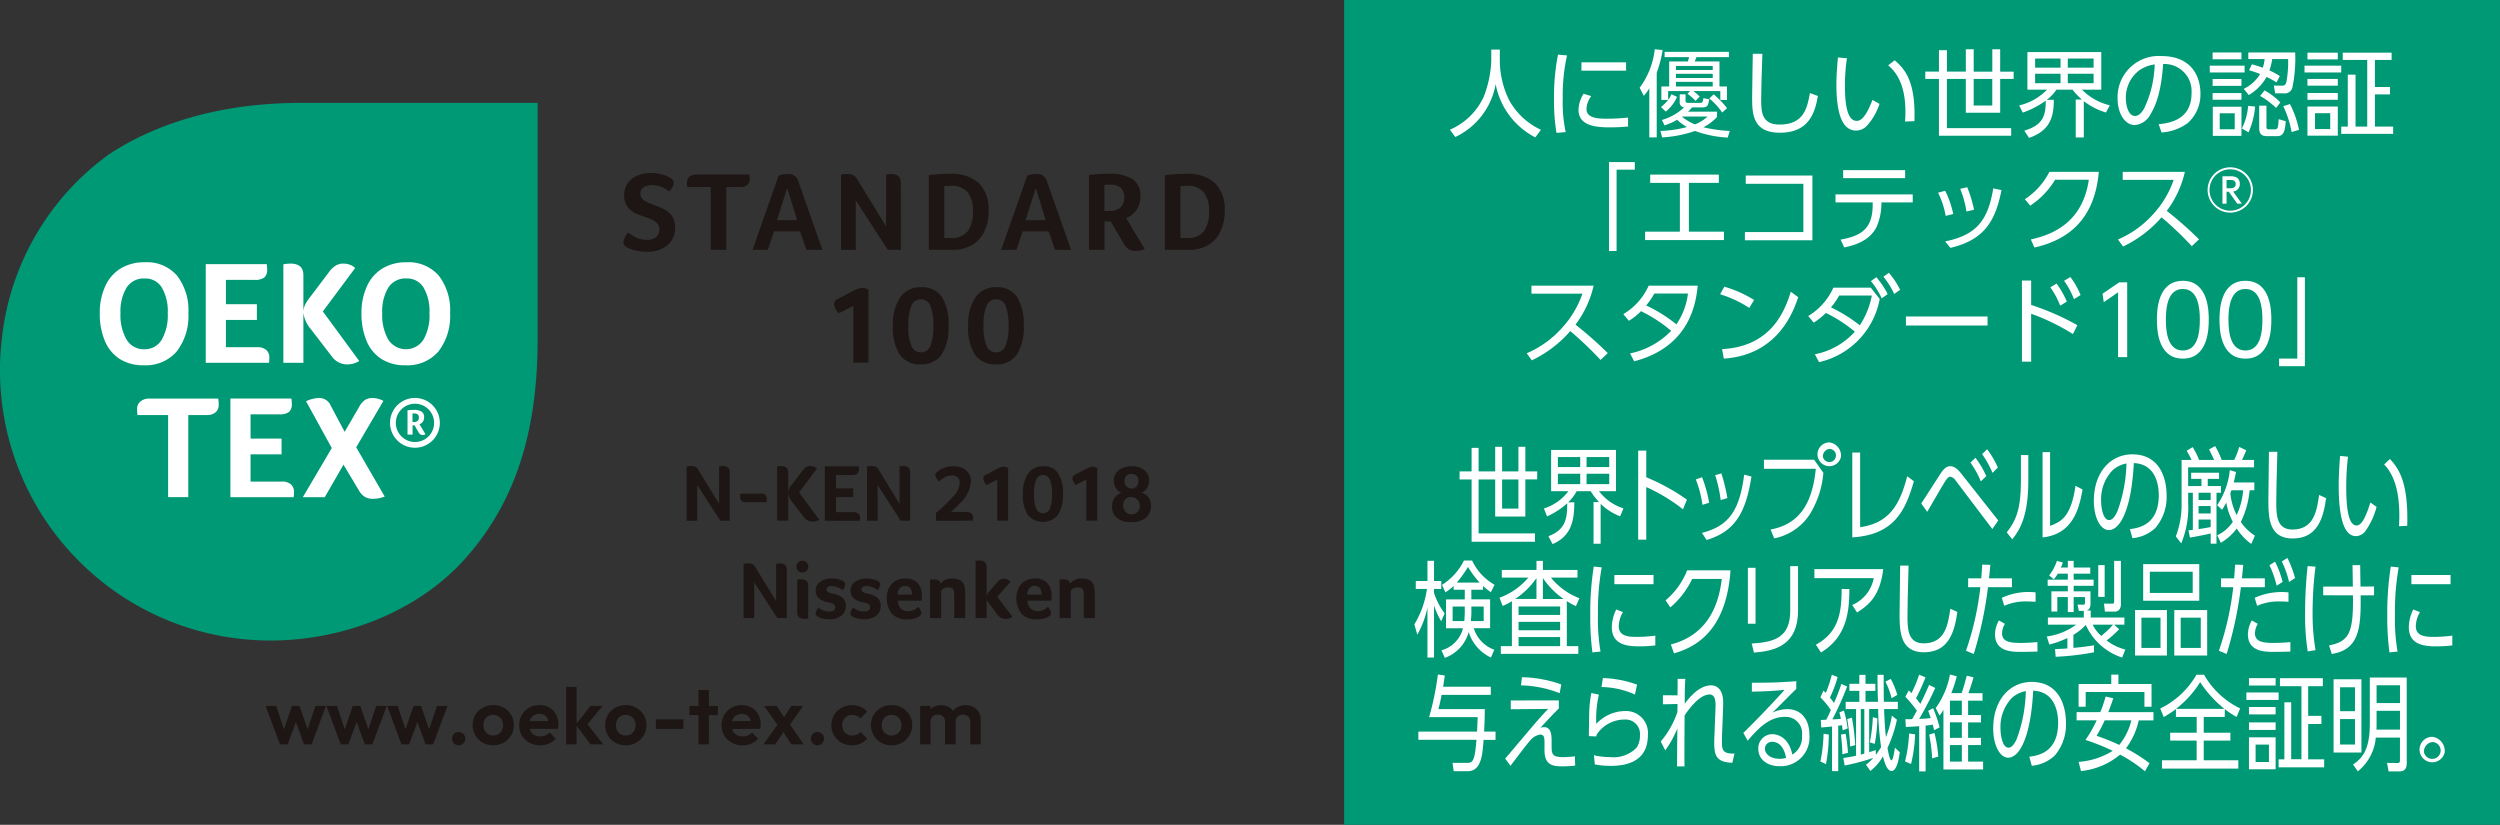 <svg xmlns="http://www.w3.org/2000/svg" width="329.294" height="108.641" viewBox="0 0 329.294 108.641">
  <rect x="0" y="0" width="329.294" height="108.641" fill="#333333" stroke="none"/>
  <g id="ico_oekotex" transform="translate(-37.706 -425.867)">
    <path id="path_18266" data-name="path 18266" d="M14.724,108.92a35.578,35.578,0,0,0,25.161,10.425c9.84,0,19.755-3.982,25.911-11.054S75.1,92.3,75.1,79.672V48.528H43.965c-12.848,0-21.049,3.925-25.408,6.84A34.467,34.467,0,0,0,4.517,79.7,35.53,35.53,0,0,0,14.724,108.92" transform="translate(33.42 390.891)" fill="#009976"/>
    <path id="path_18267" data-name="path 18267" d="M19.684,68.677a7.593,7.593,0,0,0,1.531-5.039,7.438,7.438,0,0,0-1.491-4.944,5.252,5.252,0,0,0-4.247-1.764,5.988,5.988,0,0,0-3.138.794,5.252,5.252,0,0,0-2.061,2.338,8.3,8.3,0,0,0-.732,3.595,9.123,9.123,0,0,0,.665,3.625,5.19,5.19,0,0,0,1.954,2.383,5.7,5.7,0,0,0,3.16.832,5.375,5.375,0,0,0,4.359-1.821m-6.6-1.541a6.372,6.372,0,0,1-.809-3.477,6.029,6.029,0,0,1,.809-3.4,2.683,2.683,0,0,1,2.371-1.192,2.534,2.534,0,0,1,2.261,1.192,6.211,6.211,0,0,1,.782,3.4,6.428,6.428,0,0,1-.8,3.487,2.581,2.581,0,0,1-2.3,1.242,2.6,2.6,0,0,1-2.311-1.252" transform="translate(41.303 403.48)" fill="#fff"/>
    <path id="path_18268" data-name="path 18268" d="M23.5,69.7c.007-.1.007-.217.007-.357a1.267,1.267,0,0,0-.415-1.019,1.762,1.762,0,0,0-1.182-.36H17.79V64.377h4.079V62.3H17.79v-3.2h3.792a2.013,2.013,0,0,0,1.264-.31,1.3,1.3,0,0,0,.375-1.047,3.845,3.845,0,0,0-.06-.717H15.134V70.018H23.47c.012-.117.02-.222.03-.32" transform="translate(49.673 403.632)" fill="#fff"/>
    <path id="path_18269" data-name="path 18269" d="M21.864,63.473a4.065,4.065,0,0,0,.944,2.113l2.83,3.682A2.461,2.461,0,0,0,27.7,70.276a2.95,2.95,0,0,0,1.521-.445L24.427,63.3l4.254-5.716A1.936,1.936,0,0,0,28,57.155,2.524,2.524,0,0,0,27.12,57a1.893,1.893,0,0,0-.969.25,3.089,3.089,0,0,0-.859.794l-2.638,3.49a5.046,5.046,0,0,0-.57.9,2.5,2.5,0,0,0-.22.8V58.512C21.864,57.5,21.292,57,20.15,57a6.406,6.406,0,0,0-.924.095V70.063h2.638Z" transform="translate(55.803 403.587)" fill="#fff"/>
    <path id="path_18270" data-name="path 18270" d="M33.523,58.693a5.255,5.255,0,0,0-4.247-1.761,6.007,6.007,0,0,0-3.138.794,5.3,5.3,0,0,0-2.061,2.333,8.321,8.321,0,0,0-.732,3.595,9.162,9.162,0,0,0,.664,3.627,5.18,5.18,0,0,0,1.954,2.383,5.717,5.717,0,0,0,3.16.834,5.379,5.379,0,0,0,4.362-1.824,7.607,7.607,0,0,0,1.531-5.039,7.429,7.429,0,0,0-1.494-4.944M31.5,67.144a2.758,2.758,0,0,1-4.614-.01,6.409,6.409,0,0,1-.807-3.48,6.068,6.068,0,0,1,.807-3.4,2.686,2.686,0,0,1,2.371-1.192,2.534,2.534,0,0,1,2.261,1.192,6.185,6.185,0,0,1,.782,3.4,6.438,6.438,0,0,1-.8,3.49" transform="translate(61.975 403.481)" fill="#fff"/>
    <path id="path_18271" data-name="path 18271" d="M28.125,64.086a3.279,3.279,0,1,0,3.26,3.278,3.272,3.272,0,0,0-3.26-3.278m0,5.8a2.521,2.521,0,1,1,2.506-2.521,2.514,2.514,0,0,1-2.506,2.521" transform="translate(64.254 414.199)" fill="#fff"/>
    <path id="path_18272" data-name="path 18272" d="M27.58,66.487a.881.881,0,0,0,.335-.465,1.256,1.256,0,0,0,.045-.357.821.821,0,0,0-.322-.714,1.724,1.724,0,0,0-1.017-.235c-.122,0-.255,0-.4.01s-.295.02-.445.037v3.205h.665V66.752H26.7l.545.939a.722.722,0,0,0,.22.247.518.518,0,0,0,.295.077,1.1,1.1,0,0,0,.195-.02,1.236,1.236,0,0,0,.192-.062L27.352,66.6a.759.759,0,0,0,.227-.117m-.47-.32a.7.7,0,0,1-.452.142h-.225V65.193c.027,0,.062,0,.1-.007s.087,0,.15,0a.7.7,0,0,1,.43.12.519.519,0,0,1,.157.425.551.551,0,0,1-.165.44" transform="translate(65.608 415.143)" fill="#fff"/>
    <path id="path_18273" data-name="path 18273" d="M13.15,64.119a1.766,1.766,0,0,0-1.194.38,1.264,1.264,0,0,0-.442,1.017,4.634,4.634,0,0,0,.057.774H15.6V77.1h2.658V66.29h2.428a1.715,1.715,0,0,0,1.162-.36,1.219,1.219,0,0,0,.415-.977,6.1,6.1,0,0,0-.057-.834Z" transform="translate(44.25 414.248)" fill="#fff"/>
    <path id="path_18274" data-name="path 18274" d="M23.211,75.051H19.09V71.463h4.082V69.393H19.09v-3.2h3.795a2.016,2.016,0,0,0,1.262-.31,1.292,1.292,0,0,0,.375-1.047,3.859,3.859,0,0,0-.057-.719H16.434V77.107H24.77c.015-.12.022-.222.03-.32s.01-.217.01-.36a1.273,1.273,0,0,0-.415-1.017,1.739,1.739,0,0,0-1.184-.36" transform="translate(51.62 414.248)" fill="#fff"/>
    <path id="path_18275" data-name="path 18275" d="M30.864,64.475a3.014,3.014,0,0,0-1.4-.387,1.866,1.866,0,0,0-1.014.252,2.617,2.617,0,0,0-.777.912L25.76,68.545l-1.866-3.507a1.612,1.612,0,0,0-1.544-.949,4.252,4.252,0,0,0-1.674.427l3.387,6.163-3.81,6.473h2.888l2.466-4.284,1.981,3.315a2.563,2.563,0,0,0,.819.922,2.137,2.137,0,0,0,1.109.262,4.459,4.459,0,0,0,1.521-.295l-3.757-6.49Z" transform="translate(57.343 414.202)" fill="#fff"/>
    <path id="path_18276" data-name="path 18276" d="M112.485,86.9V83.7a2.025,2.025,0,0,0-.265-1.059,1.792,1.792,0,0,0-.722-.677,2.275,2.275,0,0,0-2.043.01,2.021,2.021,0,0,0-.749.687,2.1,2.1,0,0,0-.322,1.059l.789.2a.955.955,0,0,1,.13-.515.865.865,0,0,1,.345-.32,1.074,1.074,0,0,1,.5-.112.973.973,0,0,1,.672.25.879.879,0,0,1,.272.684V86.9Zm-3.313,0V83.637a1.955,1.955,0,0,0-.252-1.012,1.765,1.765,0,0,0-.682-.66,1.952,1.952,0,0,0-.954-.237,2.084,2.084,0,0,0-1,.237,1.782,1.782,0,0,0-.7.665,1.939,1.939,0,0,0-.255,1.017l.532.275a.977.977,0,0,1,.13-.515.888.888,0,0,1,.347-.32,1.044,1.044,0,0,1,.487-.112.987.987,0,0,1,.684.25.877.877,0,0,1,.27.684V86.9Zm-3.305-5.066H104.5V86.9h1.371Zm-5.811,3.715a1.265,1.265,0,0,1-.455-.485,1.6,1.6,0,0,1,0-1.4,1.194,1.194,0,0,1,.455-.477,1.3,1.3,0,0,1,.672-.172,1.25,1.25,0,0,1,1.137.65,1.374,1.374,0,0,1,.172.7,1.463,1.463,0,0,1-.16.7,1.266,1.266,0,0,1-.462.485,1.332,1.332,0,0,1-.687.175,1.278,1.278,0,0,1-.672-.175m2.066,1.114a2.566,2.566,0,0,0,.974-.959,2.6,2.6,0,0,0,.357-1.351,2.523,2.523,0,0,0-.362-1.341,2.618,2.618,0,0,0-.974-.944,2.763,2.763,0,0,0-1.389-.347,2.732,2.732,0,0,0-1.381.352,2.63,2.63,0,0,0-.967.942,2.529,2.529,0,0,0-.36,1.339,2.616,2.616,0,0,0,1.326,2.311,2.732,2.732,0,0,0,1.381.352,2.766,2.766,0,0,0,1.394-.352m-5.468.127a2.505,2.505,0,0,0,.874-.645l-.882-.892a1.4,1.4,0,0,1-.482.35,1.483,1.483,0,0,1-.62.12,1.305,1.305,0,0,1-.674-.175,1.279,1.279,0,0,1-.467-.485,1.556,1.556,0,0,1,0-1.4,1.209,1.209,0,0,1,.467-.477,1.329,1.329,0,0,1,.674-.172,1.575,1.575,0,0,1,.615.115,1.166,1.166,0,0,1,.467.347l.9-.9a2.5,2.5,0,0,0-.882-.635,2.954,2.954,0,0,0-2.5.132,2.57,2.57,0,0,0-.974.947,2.629,2.629,0,0,0-.357,1.359,2.593,2.593,0,0,0,1.332,2.291,2.9,2.9,0,0,0,2.5.127M91.6,86.757a.863.863,0,0,0,.245-.625.878.878,0,0,0-1.489-.622.859.859,0,0,0-.242.622.882.882,0,0,0,.242.625.88.88,0,0,0,1.244,0m-2.523-4.924H87.531l-1.2,1.869.8.922ZM85.413,86.9l1.3-1.961L85.927,84l-2.066,2.9Zm3.755,0-2.076-3.02-.272-.19-1.227-1.856H83.956l1.981,2.81.272.212L87.554,86.9Zm-6.922-.1a2.491,2.491,0,0,0,.914-.662l-.819-.817a1.408,1.408,0,0,1-.545.4,1.912,1.912,0,0,1-.7.125,1.539,1.539,0,0,1-.754-.18,1.171,1.171,0,0,1-.5-.517,1.729,1.729,0,0,1-.175-.8,1.757,1.757,0,0,1,.162-.779,1.2,1.2,0,0,1,.467-.51,1.407,1.407,0,0,1,.712-.177,1.242,1.242,0,0,1,.652.157,1.041,1.041,0,0,1,.407.462,1.794,1.794,0,0,1,.16.754l.567-.43-3.63.01v1.029l4.267-.013a1.933,1.933,0,0,0,.055-.31q.007-.142.007-.277a2.7,2.7,0,0,0-.312-1.312,2.262,2.262,0,0,0-.882-.9,2.493,2.493,0,0,0-1.279-.327,2.689,2.689,0,0,0-1.364.347,2.559,2.559,0,0,0-.959.944,2.788,2.788,0,0,0,.005,2.713,2.573,2.573,0,0,0,.982.947,2.885,2.885,0,0,0,1.421.345,2.915,2.915,0,0,0,1.142-.22m-4.384-4.961H74.116V83.04h3.745Zm-1.187-2.106H75.3V86.9h1.371ZM73.319,83.6H69.692v1.259h3.627Zm-8.276,1.951a1.265,1.265,0,0,1-.455-.485,1.577,1.577,0,0,1,0-1.4,1.2,1.2,0,0,1,.455-.477,1.406,1.406,0,0,1,1.349,0,1.278,1.278,0,0,1,.46.477,1.375,1.375,0,0,1,.175.7,1.464,1.464,0,0,1-.162.7,1.266,1.266,0,0,1-.462.485,1.328,1.328,0,0,1-.689.175,1.281,1.281,0,0,1-.669-.175m2.066,1.114a2.59,2.59,0,0,0,.977-.959,2.619,2.619,0,0,0,.355-1.351,2.523,2.523,0,0,0-.362-1.341,2.6,2.6,0,0,0-.974-.944,2.759,2.759,0,0,0-1.391-.347,2.72,2.72,0,0,0-1.376.352,2.644,2.644,0,0,0-.972.942,2.572,2.572,0,0,0-.355,1.339,2.644,2.644,0,0,0,.355,1.359,2.594,2.594,0,0,0,.972.952,2.72,2.72,0,0,0,1.376.352,2.769,2.769,0,0,0,1.4-.352m-7.867-7.344H57.868V86.9h1.374ZM62.767,86.9l-2.328-2.968-.055.669,2.288-2.768H61.078l-1.941,2.456L61.088,86.9Zm-7.175-.1a2.443,2.443,0,0,0,.912-.662l-.819-.817a1.355,1.355,0,0,1-.545.4,1.908,1.908,0,0,1-.7.125,1.532,1.532,0,0,1-.754-.18,1.19,1.19,0,0,1-.5-.517,1.958,1.958,0,0,1-.01-1.584,1.2,1.2,0,0,1,.467-.51,1.4,1.4,0,0,1,.714-.177,1.245,1.245,0,0,1,.65.157,1.046,1.046,0,0,1,.41.462,1.835,1.835,0,0,1,.157.754l.565-.43-3.63.01v1.029l4.269-.013a1.674,1.674,0,0,0,.052-.31c.007-.095.012-.187.012-.277a2.675,2.675,0,0,0-.317-1.312,2.256,2.256,0,0,0-.879-.9,2.5,2.5,0,0,0-1.282-.327A2.693,2.693,0,0,0,53,82.066a2.541,2.541,0,0,0-.959.944,2.771,2.771,0,0,0,0,2.713,2.573,2.573,0,0,0,.982.947,2.885,2.885,0,0,0,1.421.345,2.915,2.915,0,0,0,1.142-.22m-8-1.247a1.284,1.284,0,0,1-.455-.485,1.6,1.6,0,0,1,0-1.4,1.212,1.212,0,0,1,.455-.477,1.306,1.306,0,0,1,.672-.172,1.293,1.293,0,0,1,.677.172,1.26,1.26,0,0,1,.46.477,1.375,1.375,0,0,1,.175.7,1.464,1.464,0,0,1-.162.7,1.266,1.266,0,0,1-.462.485,1.326,1.326,0,0,1-.687.175,1.284,1.284,0,0,1-.672-.175m2.068,1.114a2.608,2.608,0,0,0,1.329-2.311,2.524,2.524,0,0,0-.362-1.341,2.593,2.593,0,0,0-.972-.944,2.779,2.779,0,0,0-1.391-.347,2.723,2.723,0,0,0-1.379.352,2.656,2.656,0,0,0-.969.942,2.551,2.551,0,0,0-.357,1.339,2.6,2.6,0,0,0,1.327,2.311,2.723,2.723,0,0,0,1.379.352,2.782,2.782,0,0,0,1.4-.352m-5.326.095a.865.865,0,0,0,.247-.625.843.843,0,0,0-.247-.622.829.829,0,0,0-.612-.247.841.841,0,0,0-.63.247.859.859,0,0,0-.242.622.882.882,0,0,0,.242.625.821.821,0,0,0,.63.257.809.809,0,0,0,.612-.257m-7.147.142,1.289-3.492h-.387L39.355,86.9h1l1.889-5.066H40.856l-1.227,3.682.407.012-1.279-3.695h-.984L36.5,85.528l.41-.012-1.227-3.682H34.3L36.187,86.9Zm-8,0,1.292-3.492h-.387L31.353,86.9h.994l1.889-5.066H32.852l-1.229,3.682.41.012-1.277-3.695h-.989L28.5,85.528l.407-.012-1.224-3.682H26.3L28.183,86.9Zm-8,0,1.289-3.492H22.08L23.349,86.9h.994l1.889-5.066H24.848l-1.227,3.682.41.012L22.75,81.834h-.984L20.5,85.528l.407-.012-1.229-3.682H18.293L20.182,86.9Z" transform="translate(54.405 437.018)" fill="#1d1614"/>
    <path id="path_18277" data-name="path 18277" d="M37.793,60.061a5.035,5.035,0,0,0,1.244.742,3.335,3.335,0,0,0,1.2.222,1.932,1.932,0,0,0,1.209-.35,1.168,1.168,0,0,0,.45-.984,1.262,1.262,0,0,0-.28-.822,2.041,2.041,0,0,0-.7-.5A7.688,7.688,0,0,0,39.956,58c-.317-.1-.632-.215-.949-.347a3.811,3.811,0,0,1-.867-.512,2.286,2.286,0,0,1-.635-.8,2.7,2.7,0,0,1-.247-1.212,2.639,2.639,0,0,1,.46-1.556,2.917,2.917,0,0,1,1.267-1,4.506,4.506,0,0,1,1.8-.347,5.525,5.525,0,0,1,1.494.2,3.254,3.254,0,0,1,1.084.467.731.731,0,0,1,.412.664,1.1,1.1,0,0,1-.162.5,2.761,2.761,0,0,1-.43.585,3.907,3.907,0,0,0-1.052-.6,3.2,3.2,0,0,0-1.154-.23,2.034,2.034,0,0,0-1.154.287.941.941,0,0,0-.43.839,1.03,1.03,0,0,0,.137.532,1.43,1.43,0,0,0,.467.442,6.866,6.866,0,0,0,1.217.535c.315.12.635.247.962.387a3.675,3.675,0,0,1,.889.525,2.457,2.457,0,0,1,.652.8,2.583,2.583,0,0,1,.25,1.2,2.961,2.961,0,0,1-1,2.371,4.038,4.038,0,0,1-2.718.859,6.463,6.463,0,0,1-1.5-.165,4.278,4.278,0,0,1-1.187-.442.792.792,0,0,1-.415-.652,2.547,2.547,0,0,1,.637-1.274" transform="translate(82.665 396.432)" fill="#1d1614"/>
    <path id="path_18278" data-name="path 18278" d="M43.646,53.962h-3.1a3.584,3.584,0,0,1-.042-.592.968.968,0,0,1,.342-.779,1.366,1.366,0,0,1,.917-.287h6.96a4.115,4.115,0,0,1,.045.637.933.933,0,0,1-.317.747,1.324,1.324,0,0,1-.9.275H45.69v8.264H43.646Z" transform="translate(87.683 396.546)" fill="#1d1614"/>
    <path id="path_18279" data-name="path 18279" d="M51.062,62.263l-.847-2.428H46.793l-.814,2.428H43.965L47.4,52.487a3,3,0,0,1,1.187-.207,1.306,1.306,0,0,1,1.394.917l3.183,9.066Zm-2.533-8.131L47.18,58.35h2.651Z" transform="translate(92.865 396.512)" fill="#1d1614"/>
    <path id="path_18280" data-name="path 18280" d="M56.51,62.263H54.791l-4.219-6.518v6.518H48.631v-9.9a4.155,4.155,0,0,1,.9-.087,1.52,1.52,0,0,1,.7.14,1.376,1.376,0,0,1,.512.525l3.822,6.238v-6.83a4.633,4.633,0,0,1,.667-.072c.849,0,1.272.385,1.272,1.154Z" transform="translate(99.855 396.512)" fill="#1d1614"/>
    <path id="path_18281" data-name="path 18281" d="M61.135,57.154a6.125,6.125,0,0,1-.577,2.74,4.03,4.03,0,0,1-1.639,1.776,4.929,4.929,0,0,1-2.508.61H53.256V52.443a21.933,21.933,0,0,1,2.783-.175,5.313,5.313,0,0,1,3.815,1.227,4.85,4.85,0,0,1,1.282,3.66m-2.073.03a3.755,3.755,0,0,0-.712-2.511,2.692,2.692,0,0,0-2.161-.822c-.277,0-.575.015-.889.042v6.83h.814a2.762,2.762,0,0,0,2.236-.842,4.157,4.157,0,0,0,.712-2.7" transform="translate(106.784 396.494)" fill="#1d1614"/>
    <path id="path_18282" data-name="path 18282" d="M64.166,62.263l-.842-2.428H59.9l-.814,2.428H57.074l3.435-9.775A2.98,2.98,0,0,1,61.7,52.28a1.3,1.3,0,0,1,1.391.917l3.185,9.066Zm-2.531-8.131L60.289,58.35H62.94Z" transform="translate(112.504 396.512)" fill="#1d1614"/>
    <path id="path_18283" data-name="path 18283" d="M68.475,55.2a3.222,3.222,0,0,1-.495,1.806,2.736,2.736,0,0,1-1.389,1.082l2.448,4.089a2.962,2.962,0,0,1-1.189.25,1.673,1.673,0,0,1-.917-.235,2.234,2.234,0,0,1-.679-.772l-1.689-2.873h-.817V62.28H61.7V52.415a23,23,0,0,1,2.623-.147,5.463,5.463,0,0,1,3.133.719A2.524,2.524,0,0,1,68.475,55.2m-2.133.192a1.663,1.663,0,0,0-.445-1.274A1.971,1.971,0,0,0,64.52,53.7c-.18,0-.332.005-.46.015s-.237.02-.325.03v3.42h.694a2.01,2.01,0,0,0,1.414-.457,1.7,1.7,0,0,0,.5-1.319" transform="translate(119.442 396.494)" fill="#1d1614"/>
    <path id="path_18284" data-name="path 18284" d="M73.588,57.154a6.125,6.125,0,0,1-.577,2.74,4.044,4.044,0,0,1-1.639,1.776,4.929,4.929,0,0,1-2.508.61H65.706V52.443a22,22,0,0,1,2.785-.175,5.313,5.313,0,0,1,3.815,1.227,4.85,4.85,0,0,1,1.282,3.66m-2.073.03a3.756,3.756,0,0,0-.712-2.511,2.692,2.692,0,0,0-2.161-.822c-.277,0-.575.015-.889.042v6.83h.814a2.762,2.762,0,0,0,2.236-.842,4.157,4.157,0,0,0,.712-2.7" transform="translate(125.436 396.494)" fill="#1d1614"/>
    <path id="path_18285" data-name="path 18285" d="M50.807,68.133V60.654l-1.939.977a2.39,2.39,0,0,1-.61-1.214.752.752,0,0,1,.475-.667l2.1-1.1c.2-.1.387-.185.57-.26a1.543,1.543,0,0,1,.572-.11,1.5,1.5,0,0,1,.829.237v9.613Z" transform="translate(99.298 405.505)" fill="#1d1614"/>
    <path id="path_18286" data-name="path 18286" d="M58.684,63.343a6.452,6.452,0,0,1-.922,3.792,3.136,3.136,0,0,1-2.723,1.274,3.186,3.186,0,0,1-2.763-1.259,6.5,6.5,0,0,1-.909-3.807,6.339,6.339,0,0,1,.962-3.77,3.216,3.216,0,0,1,2.77-1.327,3.082,3.082,0,0,1,2.7,1.259,6.7,6.7,0,0,1,.889,3.837m-2,0a6.718,6.718,0,0,0-.392-2.651,1.3,1.3,0,0,0-1.239-.859,1.321,1.321,0,0,0-1.259.859,6.649,6.649,0,0,0-.4,2.651,6.563,6.563,0,0,0,.4,2.623,1.324,1.324,0,0,0,1.259.859,1.3,1.3,0,0,0,1.239-.847,6.6,6.6,0,0,0,.392-2.636" transform="translate(103.954 405.451)" fill="#1d1614"/>
    <path id="path_18287" data-name="path 18287" d="M62.649,63.343a6.453,6.453,0,0,1-.919,3.792,3.136,3.136,0,0,1-2.723,1.274,3.185,3.185,0,0,1-2.763-1.259,6.484,6.484,0,0,1-.909-3.807,6.34,6.34,0,0,1,.962-3.77,3.216,3.216,0,0,1,2.77-1.327,3.077,3.077,0,0,1,2.693,1.259,6.7,6.7,0,0,1,.889,3.837m-2,0a6.718,6.718,0,0,0-.392-2.651,1.3,1.3,0,0,0-1.237-.859,1.319,1.319,0,0,0-1.262.859,6.649,6.649,0,0,0-.4,2.651,6.563,6.563,0,0,0,.4,2.623,1.323,1.323,0,0,0,1.262.859,1.3,1.3,0,0,0,1.237-.847,6.6,6.6,0,0,0,.392-2.636" transform="translate(109.897 405.451)" fill="#1d1614"/>
    <path id="path_18288" data-name="path 18288" d="M46.17,74.877H44.931l-3.045-4.7v4.7h-1.4V67.74a2.785,2.785,0,0,1,.65-.065,1.12,1.12,0,0,1,.51.1.981.981,0,0,1,.37.38l2.755,4.5V67.73a3.341,3.341,0,0,1,.482-.055c.612,0,.917.28.917.834Z" transform="translate(87.655 419.576)" fill="#1d1614"/>
    <path id="path_18289" data-name="path 18289" d="M44.082,70.263q-.772,0-.772-.674a3.492,3.492,0,0,1,.032-.46h2.67a.967.967,0,0,1,.632.155.684.684,0,0,1,.172.52c0,.077,0,.155,0,.23s-.01.152-.017.23Z" transform="translate(91.884 421.754)" fill="#1d1614"/>
    <path id="path_18290" data-name="path 18290" d="M45.261,67.728a3.746,3.746,0,0,1,.515-.052q.948,0,.949.832v2.608a1.337,1.337,0,0,1,.125-.445,2.558,2.558,0,0,1,.315-.5l1.464-1.924a1.728,1.728,0,0,1,.475-.437,1.064,1.064,0,0,1,.54-.137,1.355,1.355,0,0,1,.485.085A1.043,1.043,0,0,1,50.51,68l-2.363,3.153,2.66,3.6a1.658,1.658,0,0,1-.844.245,1.364,1.364,0,0,1-1.142-.555L47.25,72.41a2.263,2.263,0,0,1-.525-1.167v3.632H45.261Z" transform="translate(94.807 419.577)" fill="#1d1614"/>
    <path id="path_18291" data-name="path 18291" d="M51.537,73.718a.979.979,0,0,1,.657.2.7.7,0,0,1,.227.56c0,.077,0,.145,0,.2s-.007.112-.015.177H47.775v-7.16h4.457a2.183,2.183,0,0,1,.032.395.7.7,0,0,1-.21.577,1.105,1.105,0,0,1-.7.17h-2.1V70.6h2.263v1.144H49.251v1.976Z" transform="translate(98.573 419.602)" fill="#1d1614"/>
    <path id="path_18292" data-name="path 18292" d="M55.682,74.877H54.443l-3.045-4.7v4.7H50V67.74a2.785,2.785,0,0,1,.65-.065,1.12,1.12,0,0,1,.51.1.981.981,0,0,1,.37.38l2.755,4.5V67.73a3.341,3.341,0,0,1,.482-.055c.612,0,.917.28.917.834Z" transform="translate(101.905 419.576)" fill="#1d1614"/>
    <path id="path_18293" data-name="path 18293" d="M53.694,74.858V73.831a13.7,13.7,0,0,0,1.089-.954c.415-.4.787-.779,1.122-1.149a2.883,2.883,0,0,0,.919-1.839.976.976,0,0,0-.267-.737,1.047,1.047,0,0,0-.759-.257,2.005,2.005,0,0,0-.849.192,3.373,3.373,0,0,0-.849.61,1.683,1.683,0,0,1-.5-.844.584.584,0,0,1,.255-.427,3.272,3.272,0,0,1,2.116-.737,2.493,2.493,0,0,1,1.711.54,1.95,1.95,0,0,1,.61,1.544,4.385,4.385,0,0,1-1.5,2.843c-.415.435-.787.8-1.122,1.089h2.038a.924.924,0,0,1,.655.21.721.721,0,0,1,.222.56c0,.077,0,.145,0,.2s-.007.117-.015.182Z" transform="translate(107.295 419.595)" fill="#1d1614"/>
    <path id="path_18294" data-name="path 18294" d="M57.968,74.819v-5.4l-1.4.7a1.723,1.723,0,0,1-.437-.877.543.543,0,0,1,.342-.48l1.519-.789a4.491,4.491,0,0,1,.41-.187,1.121,1.121,0,0,1,1.009.09v6.935Z" transform="translate(111.088 419.634)" fill="#1d1614"/>
    <path id="path_18295" data-name="path 18295" d="M63.5,71.365a4.685,4.685,0,0,1-.662,2.735,2.6,2.6,0,0,1-3.957.01,4.673,4.673,0,0,1-.66-2.745,4.584,4.584,0,0,1,.694-2.72,2.323,2.323,0,0,1,2-.957,2.221,2.221,0,0,1,1.944.909,4.822,4.822,0,0,1,.642,2.768m-1.441,0a4.888,4.888,0,0,0-.282-1.914.964.964,0,0,0-1.8,0,4.774,4.774,0,0,0-.29,1.914,4.707,4.707,0,0,0,.29,1.891.967.967,0,0,0,1.8.01,4.793,4.793,0,0,0,.282-1.9" transform="translate(114.216 419.595)" fill="#1d1614"/>
    <path id="path_18296" data-name="path 18296" d="M62.665,74.819v-5.4l-1.4.7a1.723,1.723,0,0,1-.437-.877.543.543,0,0,1,.342-.48l1.519-.789a4.489,4.489,0,0,1,.41-.187,1.121,1.121,0,0,1,1.009.09v6.935Z" transform="translate(118.125 419.634)" fill="#1d1614"/>
    <path id="path_18297" data-name="path 18297" d="M68.041,72.849a2.013,2.013,0,0,1-.672,1.626,2.857,2.857,0,0,1-1.891.565,2.932,2.932,0,0,1-1.909-.535,1.926,1.926,0,0,1-.647-1.581,1.837,1.837,0,0,1,.332-1.089,1.708,1.708,0,0,1,.9-.652,1.6,1.6,0,0,1-.732-.63,1.694,1.694,0,0,1-.275-.942,1.731,1.731,0,0,1,.3-1.019,1.948,1.948,0,0,1,.839-.667,2.909,2.909,0,0,1,1.187-.237,2.652,2.652,0,0,1,1.7.5,1.658,1.658,0,0,1,.632,1.381,1.789,1.789,0,0,1-.982,1.614,1.714,1.714,0,0,1,.9.615,1.743,1.743,0,0,1,.315,1.052m-1.464-.01a1.148,1.148,0,0,0-1.911-.812,1.3,1.3,0,0,0,0,1.631,1.1,1.1,0,0,0,1.916-.819M66.394,69.6a.878.878,0,0,0-.25-.667.915.915,0,0,0-.667-.24.849.849,0,0,0-.907.917,1.06,1.06,0,0,0,.247.737.926.926,0,0,0,1.327,0,1.067,1.067,0,0,0,.25-.747" transform="translate(121.265 419.595)" fill="#1d1614"/>
    <path id="path_18298" data-name="path 18298" d="M49.177,80.01H47.938l-3.045-4.7v4.7h-1.4V72.873a2.785,2.785,0,0,1,.65-.065,1.12,1.12,0,0,1,.51.1.981.981,0,0,1,.37.38l2.755,4.5V72.863a3.342,3.342,0,0,1,.482-.055c.612,0,.917.28.917.834Z" transform="translate(92.16 427.265)" fill="#1d1614"/>
    <path id="path_18299" data-name="path 18299" d="M47.838,73.45a.725.725,0,0,1-.225.55.769.769,0,0,1-.555.22A.757.757,0,0,1,46.5,74a.74.74,0,0,1-.22-.55.761.761,0,0,1,.22-.557.74.74,0,0,1,.56-.222.764.764,0,0,1,.779.779m-.01,6.827a1.654,1.654,0,0,1-.512.042,1.006,1.006,0,0,1-.722-.215.892.892,0,0,1-.22-.672V75.159a1.594,1.594,0,0,1,.192-.027q.161-.015.3-.015c.642,0,.962.28.962.844Z" transform="translate(96.332 427.06)" fill="#1d1614"/>
    <path id="path_18300" data-name="path 18300" d="M51.2,74.345a1.721,1.721,0,0,1-.32.792,2.463,2.463,0,0,0-.682-.38,2.149,2.149,0,0,0-.749-.155c-.48,0-.714.152-.714.46,0,.242.257.42.777.532a3.582,3.582,0,0,1,1.022.337,1.49,1.49,0,0,1,.555.52,1.417,1.417,0,0,1,.187.747,1.586,1.586,0,0,1-.587,1.294,2.391,2.391,0,0,1-1.559.48,3.311,3.311,0,0,1-1.336-.235q-.5-.214-.5-.525a.8.8,0,0,1,.107-.38c.07-.13.152-.267.245-.41a2.178,2.178,0,0,0,.652.38,2.093,2.093,0,0,0,.759.155c.54,0,.812-.185.812-.555a.483.483,0,0,0-.192-.412,2.165,2.165,0,0,0-.769-.262,2.381,2.381,0,0,1-1.219-.55,1.338,1.338,0,0,1-.385-1,1.353,1.353,0,0,1,.59-1.139,2.42,2.42,0,0,1,1.474-.432,3.446,3.446,0,0,1,1.346.235c.312.13.475.295.49.5" transform="translate(97.843 428.464)" fill="#1d1614"/>
    <path id="path_18301" data-name="path 18301" d="M53.037,74.345a1.721,1.721,0,0,1-.32.792,2.463,2.463,0,0,0-.682-.38,2.149,2.149,0,0,0-.749-.155c-.48,0-.714.152-.714.46,0,.242.257.42.777.532a3.582,3.582,0,0,1,1.022.337,1.49,1.49,0,0,1,.555.52,1.417,1.417,0,0,1,.187.747,1.586,1.586,0,0,1-.587,1.294,2.391,2.391,0,0,1-1.559.48,3.311,3.311,0,0,1-1.336-.235q-.5-.214-.5-.525a.8.8,0,0,1,.107-.38c.07-.13.152-.267.245-.41a2.178,2.178,0,0,0,.652.38,2.093,2.093,0,0,0,.759.155c.54,0,.812-.185.812-.555a.483.483,0,0,0-.192-.412,2.165,2.165,0,0,0-.769-.262,2.381,2.381,0,0,1-1.219-.55,1.338,1.338,0,0,1-.385-1,1.353,1.353,0,0,1,.59-1.139,2.42,2.42,0,0,1,1.474-.432,3.446,3.446,0,0,1,1.346.235c.312.13.475.295.49.5" transform="translate(100.599 428.464)" fill="#1d1614"/>
    <path id="path_18302" data-name="path 18302" d="M53.882,77.9a1.6,1.6,0,0,0,1.024-.325c.115-.09.215-.172.3-.252a2.689,2.689,0,0,1,.282.445.942.942,0,0,1,.122.38.539.539,0,0,1-.265.427,2.017,2.017,0,0,1-.687.3,3.573,3.573,0,0,1-.917.112,2.677,2.677,0,0,1-2-.717,3.36,3.36,0,0,1-.385-3.472,2.2,2.2,0,0,1,.874-.887,2.553,2.553,0,0,1,1.257-.31,2.111,2.111,0,0,1,1.619.6,2.321,2.321,0,0,1,.572,1.661,4.287,4.287,0,0,1-.032.662H52.5A1.5,1.5,0,0,0,52.9,77.55a1.329,1.329,0,0,0,.984.352m.48-2.168q0-1.154-.907-1.154a.876.876,0,0,0-.707.31,1.277,1.277,0,0,0-.257.844Z" transform="translate(103.463 428.464)" fill="#1d1614"/>
    <path id="path_18303" data-name="path 18303" d="M54.786,78.812H53.322V73.758l.13-.022a3.248,3.248,0,0,1,.35-.02c.527,0,.832.185.912.555a1.826,1.826,0,0,1,1.571-.662,1.907,1.907,0,0,1,1.077.267,1.245,1.245,0,0,1,.512.824,5.209,5.209,0,0,1,.087,1.1v3.013H56.507v-2.95a2.414,2.414,0,0,0-.07-.7.511.511,0,0,0-.235-.295.994.994,0,0,0-.452-.09,1.309,1.309,0,0,0-.687.167.478.478,0,0,0-.277.41Z" transform="translate(106.883 428.464)" fill="#1d1614"/>
    <path id="path_18304" data-name="path 18304" d="M57.414,78.194a1.033,1.033,0,0,1-.235-.515v2.556H55.725V72.7a1.865,1.865,0,0,1,.192-.025c.107-.01.207-.018.3-.018q.963,0,.962.854v3.827a1.191,1.191,0,0,1,.28-.535l1.132-1.294a1.447,1.447,0,0,1,.4-.345.845.845,0,0,1,.422-.1,1.448,1.448,0,0,1,.919.362L58.59,77.434l2,2.65a1.447,1.447,0,0,1-.844.257,1.5,1.5,0,0,1-.647-.122,1.525,1.525,0,0,1-.5-.435Z" transform="translate(110.483 427.041)" fill="#1d1614"/>
    <path id="path_18305" data-name="path 18305" d="M60.716,77.9a1.6,1.6,0,0,0,1.024-.325c.115-.09.215-.172.3-.252a2.688,2.688,0,0,1,.282.445.942.942,0,0,1,.122.38.539.539,0,0,1-.265.427,2.017,2.017,0,0,1-.687.3,3.573,3.573,0,0,1-.917.112,2.677,2.677,0,0,1-2-.717,3.36,3.36,0,0,1-.385-3.472,2.2,2.2,0,0,1,.874-.887,2.553,2.553,0,0,1,1.257-.31,2.111,2.111,0,0,1,1.619.6,2.321,2.321,0,0,1,.572,1.661,4.287,4.287,0,0,1-.032.662h-3.14a1.5,1.5,0,0,0,.395,1.014,1.329,1.329,0,0,0,.984.352m.48-2.168q0-1.154-.907-1.154a.876.876,0,0,0-.707.31,1.277,1.277,0,0,0-.257.844Z" transform="translate(113.701 428.464)" fill="#1d1614"/>
    <path id="path_18306" data-name="path 18306" d="M61.62,78.812H60.156V73.758l.13-.022a3.248,3.248,0,0,1,.35-.02c.527,0,.832.185.912.555a1.826,1.826,0,0,1,1.571-.662,1.907,1.907,0,0,1,1.077.267,1.245,1.245,0,0,1,.512.824,5.209,5.209,0,0,1,.087,1.1v3.013H63.341v-2.95a2.414,2.414,0,0,0-.07-.7.511.511,0,0,0-.235-.295.994.994,0,0,0-.452-.09,1.309,1.309,0,0,0-.687.167.478.478,0,0,0-.277.41Z" transform="translate(117.121 428.464)" fill="#1d1614"/>
    <rect id="長方形_4034" data-name="長方形 4034" width="152.248" height="108.641" transform="translate(214.751 425.867)" fill="#009976"/>
    <path id="path_18307" data-name="path 18307" d="M87.309,45.718v1.514a11.868,11.868,0,0,0,1.227,5.139,9.177,9.177,0,0,0,4.189,3.912l-.739,1a9.966,9.966,0,0,1-5.226-7.015,9.517,9.517,0,0,1-5.314,6.965l-.712-.962a8.684,8.684,0,0,0,4.449-4.327,14.43,14.43,0,0,0,1-4.726v-1.5Z" transform="translate(147.95 386.681)" fill="#fff"/>
    <path id="path_18308" data-name="path 18308" d="M87.938,46.084a23.99,23.99,0,0,0-.565,5.663,18.531,18.531,0,0,0,.39,4.439l-1.214.1a24.984,24.984,0,0,1-.325-4.364,28.636,28.636,0,0,1,.525-5.938Zm3.188,5.363a3.014,3.014,0,0,0-.625,1.689c0,1.137,1.274,1.287,2.613,1.287a26.817,26.817,0,0,0,2.863-.15v1.177c-.425.037-1.3.112-2.363.112-1.851,0-4.164-.175-4.164-2.326a4.172,4.172,0,0,1,.665-2.1Zm4.589-3.35H89.836V47h5.878Z" transform="translate(156.174 387.08)" fill="#fff"/>
    <path id="path_18309" data-name="path 18309" d="M92.989,57.315h-.977V50.838a5.355,5.355,0,0,1-.724,1l-.55-1.062A10.341,10.341,0,0,0,92.729,45.7l1.037.112a16.23,16.23,0,0,1-.777,2.988Zm7.942-3.39v.7a6.433,6.433,0,0,1-1.8,1.351,18.645,18.645,0,0,0,3.477.487l-.265.874a14.682,14.682,0,0,1-4.312-.874,15.922,15.922,0,0,1-4.329.852l-.225-.852a15.387,15.387,0,0,0,3.49-.512,6.6,6.6,0,0,1-1.289-.964,7.79,7.79,0,0,1-1.664.739l-.337-.712A7.086,7.086,0,0,0,96.6,53.351a.629.629,0,0,1-.585-.687V51.637h.772v.839c0,.225.067.287.352.287h1.576c.3,0,.312-.037.427-.627l.772.165c-.175.862-.215,1.062-1.049,1.062H97.64a3.72,3.72,0,0,1-.54.562ZM98.1,52.5a6.99,6.99,0,0,0-1.049-.927l.322-.362H94.49v1.152a2.615,2.615,0,0,0,.437-.739l.737.35a5.107,5.107,0,0,1-1.486,1.939l-.625-.6a5.506,5.506,0,0,0,.937-.939H93.6V50.6H94.63V47.313H97.1l.152-.577H94.028v-.687H102.5v.687H98.23L98,47.313h3.253V50.6h.987v1.774h-.874V51.212H97.815a7.227,7.227,0,0,1,.839.724Zm2.261-4.6H95.517v.537h4.849Zm0,1.037H95.517v.55h4.849Zm0,1.064H95.517v.6h4.849Zm-4.034,4.562-.03.012A6.892,6.892,0,0,0,98.015,55.6a4.841,4.841,0,0,0,1.664-1.039Zm5.284-.525a8.572,8.572,0,0,0-1.7-1.851l.577-.55a11.794,11.794,0,0,1,1.761,1.826Z" transform="translate(162.937 386.653)" fill="#fff"/>
    <path id="path_18310" data-name="path 18310" d="M98.019,45.939c-.112,3.375-.16,4.864-.16,6.05,0,1.6.075,3.275,2.423,3.275,3.24,0,3.652-2.248,4-4.149l1.052.387c-.4,2.263-1.214,4.839-5.014,4.839-3.427,0-3.652-2.288-3.652-4.464,0-.937.075-5.089.087-5.938Z" transform="translate(171.824 387.012)" fill="#fff"/>
    <path id="path_18311" data-name="path 18311" d="M102.5,46.234a24.06,24.06,0,0,0-.265,3.575c0,1.939.152,4.676,1.551,4.676.565,0,1.212-.512,2.076-2.763l.924.525A7.909,7.909,0,0,1,105.1,55.16a1.964,1.964,0,0,1-1.4.6c-2.026,0-2.588-2.8-2.588-6.053,0-1.361.125-2.725.2-3.575Zm7.652,8.339c.025-.325.05-.7.05-1.277,0-3.263-.977-5.064-2.278-6.125l.864-.662c1.489,1.249,2.775,3.013,2.6,8.014Z" transform="translate(178.481 387.304)" fill="#fff"/>
    <path id="path_18312" data-name="path 18312" d="M115.664,45.7v2.95h1.776v.962h-1.776v4.452h-4.527V49.611h-2.488v6.478h8.464v1H107.6V49.611h-1.8v-.962h1.8V45.824h1.052v2.825h2.488V45.7h1.037v2.95h2.453V45.7Zm-3.49,7.414h2.451v-3.5h-2.451Z" transform="translate(185.5 386.653)" fill="#fff"/>
    <path id="path_18313" data-name="path 18313" d="M119.263,57.1H118.2v-5h.814a8.518,8.518,0,0,1-1.239-1.3h-2.111a5.468,5.468,0,0,1-1.277,1.336h.927c-.012,1.989-.315,4.014-3.265,5.014l-.625-.949c2.551-.762,2.825-2.063,2.825-3.952a11.993,11.993,0,0,1-3.025,1.576l-.475-.949a7.494,7.494,0,0,0,3.675-2.076h-2.588V45.849h9.728V50.8h-2.538a7.582,7.582,0,0,0,3.662,2.061l-.5.952a9.036,9.036,0,0,1-2.925-1.5ZM116.2,46.7h-3.35v1.2h3.35Zm0,2h-3.35v1.249h3.35Zm4.354-2h-3.4v1.2h3.4Zm0,2h-3.4v1.249h3.4Z" transform="translate(192.916 386.877)" fill="#fff"/>
    <path id="path_18314" data-name="path 18314" d="M121.352,55.037c1.289-.14,4.327-.5,4.327-4.077a3.573,3.573,0,0,0-3.74-3.852c-.11,1.451-.362,4.527-1.651,6.59a2.562,2.562,0,0,1-2.1,1.449c-1.227,0-2.251-1.449-2.251-3.512a5.422,5.422,0,0,1,5.776-5.576c4.052,0,5.139,2.8,5.139,4.914a5.038,5.038,0,0,1-1.676,3.912,6.478,6.478,0,0,1-3.447,1.239Zm-2.588-7.077a4.5,4.5,0,0,0-1.736,3.7c0,.849.312,2.288,1.2,2.288.525,0,.9-.462,1.224-1.012a14.549,14.549,0,0,0,1.376-5.776,4.68,4.68,0,0,0-2.063.8" transform="translate(200.691 387.192)" fill="#fff"/>
    <path id="path_18315" data-name="path 18315" d="M125.387,48.507H120.8v-.9h4.589Zm-.412-1.739h-3.8v-.9h3.8Zm0,3.5h-3.8v-.9h3.8Zm0,1.826h-3.8V51.22h3.8Zm0,4.764H121.2v-3.84h3.777Zm-.887-2.975h-1.976v2.1h1.976Zm.939,2a7.847,7.847,0,0,0,.824-2.975l.924.085a10.667,10.667,0,0,1-.864,3.4Zm.25-5.226a4.874,4.874,0,0,0,2.151-1.951c-.377-.15-.615-.237-1.451-.5l.375-.777c.375.1.662.177,1.436.45a5.456,5.456,0,0,0,.24-1.137h-2.151v-.874h6.175a19.244,19.244,0,0,1-.362,4.612,1.039,1.039,0,0,1-1.149.777h-1.127l-.175-1.027,1.1.015c.385,0,.5-.237.572-.565a15.008,15.008,0,0,0,.212-2.938h-2.1a8.242,8.242,0,0,1-.362,1.5,8.85,8.85,0,0,1,1.364.737l-.44.837a10.993,10.993,0,0,0-1.3-.724,6.357,6.357,0,0,1-2.351,2.388Zm2.988,2.223v2.728c0,.212,0,.385.312.385h.812c.387,0,.425-.285.487-1.337l.937.275c-.1,1.089-.185,1.964-1.124,1.964h-1.364c-.672,0-1.012-.275-1.012-1.074v-2.94Zm1.262.3a9.292,9.292,0,0,0-2.1-1.576l.585-.737a9.042,9.042,0,0,1,2.088,1.576Zm2.051,3.175a13.087,13.087,0,0,0-1.1-3.412l.887-.277a13.143,13.143,0,0,1,1.189,3.4Z" transform="translate(207.971 386.907)" fill="#fff"/>
    <path id="path_18316" data-name="path 18316" d="M130.633,48.492h-4.839v-.9h4.839Zm-.452-1.726h-4v-.887h4Zm0,3.465h-4v-.887h4Zm0,1.864h-4v-.9h4Zm0,4.724h-4v-3.84h4Zm-1-2.963h-2v2.088h2Zm3.337-5.076v6.84h1.539V46.843h-3.225v-.964h6.438v.964h-2.2v3.562h1.988v.974H135.07v4.239h2.4v.962h-6.837v-.962h.862v-6.84Z" transform="translate(215.455 386.922)" fill="#fff"/>
    <path id="path_18317" data-name="path 18317" d="M89.122,63.363V51.649h3.4v1h-2.4V63.363Z" transform="translate(160.516 395.567)" fill="#fff"/>
    <path id="path_18318" data-name="path 18318" d="M96.8,59.823h4.614v1.112H91.024V59.823H95.61V53.4H91.7V52.309h9.041V53.4H96.8Z" transform="translate(163.365 396.555)" fill="#fff"/>
    <path id="path_18319" data-name="path 18319" d="M105.179,52.359v8.529H96.288V59.8h7.7v-6.35H96.4V52.359Z" transform="translate(171.252 396.63)" fill="#fff"/>
    <path id="path_18320" data-name="path 18320" d="M107.116,56.551a7.781,7.781,0,0,1-.637,3c-.964,1.964-3.2,2.488-4.264,2.7l-.475-1.027c2.85-.5,4.227-1.536,4.227-4.612v-.287h-4.9V55.274H111.24v1.052h-4.124Zm3.125-3.427h-8.164V52.074h8.164Z" transform="translate(178.405 396.203)" fill="#fff"/>
    <path id="path_18321" data-name="path 18321" d="M107.473,56.75a10.967,10.967,0,0,0-1-3.05l.937-.262a12.993,12.993,0,0,1,1.064,3.063Zm-.075,3.365c3.877-.8,5.626-2.5,6.338-6.99l1.089.225c-.824,4.277-2.426,6.588-6.727,7.614Zm2.813-3.94a13.575,13.575,0,0,0-.824-2.988l.924-.212a16.851,16.851,0,0,1,.9,2.963Z" transform="translate(186.512 397.553)" fill="#fff"/>
    <path id="path_18322" data-name="path 18322" d="M111.836,61.066c2.513-.55,6.8-2,7.639-7.864h-4.439a10.821,10.821,0,0,1-3.275,3.412l-.712-.849a9.365,9.365,0,0,0,3.235-3.6h6.505c-.552,6.338-4.089,8.976-8.479,9.963Z" transform="translate(193.365 396.34)" fill="#fff"/>
    <path id="path_18323" data-name="path 18323" d="M124.772,52.164a13.486,13.486,0,0,1-2.388,5.139,49.6,49.6,0,0,1,4.252,3.75l-.952.9a44.53,44.53,0,0,0-3.987-3.8A15.531,15.531,0,0,1,116.633,62l-.674-.927a13.153,13.153,0,0,0,4.676-3.375,12.825,12.825,0,0,0,2.661-4.477h-6.712V52.164Z" transform="translate(200.721 396.338)" fill="#fff"/>
    <path id="path_18324" data-name="path 18324" d="M126.656,54.908a2.985,2.985,0,1,1-2.988-2.983,2.991,2.991,0,0,1,2.988,2.983m-5.716,0a2.725,2.725,0,1,0,2.728-2.72,2.723,2.723,0,0,0-2.728,2.72m2.241.235v1.566h-.54V53.1h1.094c.747,0,1.192.312,1.192,1.012a.957.957,0,0,1-.887,1l1.159,1.6h-.615l-1.1-1.566Zm0-1.551v1.092h.445c.22,0,.757-.007.757-.56,0-.532-.457-.532-.757-.532Z" transform="translate(207.801 395.98)" fill="#fff"/>
    <path id="path_18325" data-name="path 18325" d="M93.6,58.164A13.485,13.485,0,0,1,91.209,63.3a49.6,49.6,0,0,1,4.252,3.75l-.952.9a44.89,44.89,0,0,0-3.987-3.8A15.532,15.532,0,0,1,85.458,68l-.674-.927A13.153,13.153,0,0,0,89.46,63.7a12.825,12.825,0,0,0,2.661-4.477H85.409V58.164Z" transform="translate(154.017 405.327)" fill="#fff"/>
    <path id="path_18326" data-name="path 18326" d="M89.878,61.916a8.279,8.279,0,0,0,3.34-3.752h6.463c-.225,2.038-.874,8.014-8.374,9.965l-.54-1.037a10.472,10.472,0,0,0,5.413-2.975A18.249,18.249,0,0,0,92.2,61.529a7.7,7.7,0,0,1-1.586,1.262ZM93.967,59.2a9.875,9.875,0,0,1-1.077,1.574,19.275,19.275,0,0,1,3.977,2.488A9.024,9.024,0,0,0,98.392,59.2Z" transform="translate(161.648 405.327)" fill="#fff"/>
    <path id="path_18327" data-name="path 18327" d="M98.83,61.019a15,15,0,0,0-3.85-1.8l.56-1a15.653,15.653,0,0,1,3.915,1.749Zm-3.59,5.426c6.328-.337,8.189-4.764,9.053-7.564l.977.724c-.6,1.776-2.6,7.617-9.8,8.089Z" transform="translate(169.292 405.409)" fill="#fff"/>
    <path id="path_18328" data-name="path 18328" d="M100.5,68.215a9.485,9.485,0,0,0,5.264-2.975,18.474,18.474,0,0,0-3.812-2.463,9.956,9.956,0,0,1-1.6,1.274l-.724-.874a8.352,8.352,0,0,0,3.31-3.737h4.926l1.177,1.5a10.492,10.492,0,0,1-7.989,8.314Zm3.2-7.739a9.781,9.781,0,0,1-1.077,1.564,20.37,20.37,0,0,1,3.8,2.363,11.07,11.07,0,0,0,1.584-3.927Zm4.9-2.413a11.566,11.566,0,0,1,1.489,2.226l-.787.562a9.81,9.81,0,0,0-1.424-2.273Zm1.649-.575a10.451,10.451,0,0,1,1.479,2.238l-.779.55A10.535,10.535,0,0,0,109.529,58Z" transform="translate(176.257 404.314)" fill="#fff"/>
    <rect id="長方形_4035" data-name="長方形 4035" width="10.752" height="1.189" transform="translate(288.751 467.553)" fill="#fff"/>
    <path id="path_18329" data-name="path 18329" d="M117.61,65.223a28.066,28.066,0,0,0-5.5-2.675v6.313h-1.214V58.171h1.214v3.215a33.713,33.713,0,0,1,6.088,2.673Zm-2.153-6.652a11.375,11.375,0,0,1,1.352,2.376l-.874.54a10.655,10.655,0,0,0-1.3-2.416Zm1.814-.862a10.31,10.31,0,0,1,1.351,2.376l-.877.537a10.517,10.517,0,0,0-1.3-2.413Z" transform="translate(193.135 404.645)" fill="#fff"/>
    <path id="path_18330" data-name="path 18330" d="M117.345,57.989h1.049v9.853h-1.2V59.3l-1.884,1.3-.165-1.112Z" transform="translate(199.5 405.065)" fill="#fff"/>
    <path id="path_18331" data-name="path 18331" d="M118.013,63.035c0-.987,0-5.126,3.415-5.126s3.412,4.139,3.412,5.126,0,5.126-3.412,5.126-3.415-4.127-3.415-5.126m5.653,0c0-1.636-.252-4.049-2.238-4.049-1.964,0-2.238,2.348-2.238,4.049,0,1.764.3,4.052,2.238,4.052,1.964,0,2.238-2.363,2.238-4.052" transform="translate(203.798 404.945)" fill="#fff"/>
    <path id="path_18332" data-name="path 18332" d="M121.313,63.035c0-.987,0-5.126,3.415-5.126s3.412,4.139,3.412,5.126,0,5.126-3.412,5.126-3.415-4.127-3.415-5.126m5.653,0c0-1.636-.252-4.049-2.238-4.049-1.964,0-2.238,2.348-2.238,4.049,0,1.764.3,4.052,2.238,4.052,1.964,0,2.238-2.363,2.238-4.052" transform="translate(208.742 404.945)" fill="#fff"/>
    <path id="path_18333" data-name="path 18333" d="M127.853,57.724V69.438h-3.4v-1h2.4V57.724Z" transform="translate(213.447 404.667)" fill="#fff"/>
    <path id="path_18334" data-name="path 18334" d="M89.906,66.662V69.9h1.561v1.057H89.906v4.886H85.934V70.959H83.748v7.107h7.429v1.1H82.826V70.959H81.245V69.9h1.581V66.8h.922v3.1h2.186v-3.24h.909V69.9h2.151v-3.24ZM86.843,74.8h2.151V70.959H86.843Z" transform="translate(148.715 418.058)" fill="#fff"/>
    <path id="path_18335" data-name="path 18335" d="M93.166,79.178h-.934V73.689h.714a8.87,8.87,0,0,1-1.087-1.426H90.006a5.67,5.67,0,0,1-1.124,1.466H89.7c-.012,2.183-.277,4.407-2.868,5.5l-.55-1.042c2.241-.837,2.483-2.266,2.483-4.337a10.043,10.043,0,0,1-2.658,1.729l-.417-1.044a6.4,6.4,0,0,0,3.228-2.276H86.643V66.827h8.544v5.436H92.956a6.509,6.509,0,0,0,3.215,2.263l-.437,1.042a7.451,7.451,0,0,1-2.568-1.646Zm-2.69-11.416H87.533v1.317h2.943Zm0,2.2H87.533v1.371h2.943Zm3.82-2.2H91.31v1.317H94.3Zm0,2.2H91.31v1.371H94.3Z" transform="translate(155.373 418.305)" fill="#fff"/>
    <path id="path_18336" data-name="path 18336" d="M96.564,74.6a22.925,22.925,0,0,0-4.839-2.935v6.93H90.661V66.86h1.064v3.515a27.49,27.49,0,0,1,5.356,2.948Z" transform="translate(162.822 418.355)" fill="#fff"/>
    <path id="path_18337" data-name="path 18337" d="M94.575,72.207A14.1,14.1,0,0,0,93.7,68.86l.824-.29a16.526,16.526,0,0,1,.932,3.362ZM94.51,75.9c3.4-.877,4.939-2.743,5.563-7.669l.957.247c-.724,4.691-2.128,7.232-5.906,8.356Zm2.471-4.322a17.957,17.957,0,0,0-.727-3.28l.814-.232a22.81,22.81,0,0,1,.792,3.253Z" transform="translate(167.372 420.157)" fill="#fff"/>
    <path id="path_18338" data-name="path 18338" d="M103.9,68.709l1.219,1.729a12.322,12.322,0,0,1-1.746,5.393,7.275,7.275,0,0,1-4.731,3.238L98.17,77.9c3.535-.66,5.468-3.06,5.951-8H97.293V68.709Zm3.535-.37a1.564,1.564,0,1,1-1.524-1.909,1.745,1.745,0,0,1,1.524,1.909m-2.371,0a.867.867,0,1,0,.847-1.057.977.977,0,0,0-.847,1.057" transform="translate(172.757 417.712)" fill="#fff"/>
    <path id="path_18339" data-name="path 18339" d="M102.984,76.8c3.732-.535,5.194-2.8,6.2-6.712l.879.66c-1.132,3.9-2.591,7.042-8.114,7.4V66.964h1.032Z" transform="translate(179.737 418.51)" fill="#fff"/>
    <path id="path_18340" data-name="path 18340" d="M105.587,73.939c.417-.632,2.2-3.43,2.581-3.992.495-.742.857-.919,1.242-.919.515,0,.952.342,1.5,1.042l4.819,6.105-.779,1.127L110.1,70.893a1.024,1.024,0,0,0-.7-.482c-.207,0-.395.22-.527.4-.317.465-.757,1.222-2.5,4.224Zm7.137-6.023a11.767,11.767,0,0,1,1.426,2.413l-.714.7a11.939,11.939,0,0,0-1.371-2.473Zm1.536-1.127a11.741,11.741,0,0,1,1.414,2.416l-.7.7a13.216,13.216,0,0,0-1.371-2.471Z" transform="translate(185.183 418.248)" fill="#fff"/>
    <path id="path_18341" data-name="path 18341" d="M112.937,70.675c0,4.432-.987,6.383-2.118,7.752l-.724-.917c1.217-1.524,1.866-3.088,1.866-6.737V67.328h.977Zm2.865,5.983c1.349-.52,2.755-1.057,3.35-5.284l.932.495c-.482,2.745-1.384,5.886-5.271,6.313V66.943h.989Z" transform="translate(191.935 418.479)" fill="#fff"/>
    <path id="path_18342" data-name="path 18342" d="M119.439,76.911c1.132-.15,3.8-.547,3.8-4.474,0-1.082-.265-4.1-3.285-4.224-.1,1.591-.317,4.966-1.449,7.23-.65,1.277-1.351,1.594-1.844,1.594-1.077,0-1.976-1.594-1.976-3.857,0-3.732,2.173-6.12,5.071-6.12,3.557,0,4.512,3.075,4.512,5.393a6.255,6.255,0,0,1-1.469,4.294,5.059,5.059,0,0,1-3.03,1.359Zm-2.271-7.767a5.5,5.5,0,0,0-1.524,4.062c0,.934.272,2.511,1.054,2.511.457,0,.789-.507,1.072-1.109a19.351,19.351,0,0,0,1.212-6.343,3.729,3.729,0,0,0-1.814.879" transform="translate(198.817 418.651)" fill="#fff"/>
    <path id="path_18343" data-name="path 18343" d="M120.678,77.711a4.174,4.174,0,0,0,.572-.055V72.772h-.615v1.3a12.423,12.423,0,0,1-.912,5.366l-.714-.917a11.813,11.813,0,0,0,.759-4.434V68.448h1.306a9.874,9.874,0,0,0-.637-1.207l.789-.48a9.281,9.281,0,0,1,.844,1.686h1.976c-.195-.48-.415-.9-.659-1.384l.8-.44a11.053,11.053,0,0,1,.864,1.824h1.649a10.042,10.042,0,0,0,.66-1.714l.922.44c-.032.095-.307.782-.56,1.274h1.589v.977h-8.681v2.468h1.756v-.947H121.03v-.809h3.677v.809h-1.494v.947h1.746v.879h-.592v6.71H123.6V78.135c-.4.1-1.844.4-2.733.537Zm2.92-4.939h-1.591v.959H123.6Zm0,1.756h-1.591V75.5H123.6Zm-1.589,3.033c.645-.1,1.129-.177,1.589-.275V76.3h-1.589Zm7.342-6.148v1.029h-.615a12.28,12.28,0,0,1-1.164,4.184,6.594,6.594,0,0,0,1.856,1.8l-.482,1.084a7.517,7.517,0,0,1-1.914-2.031,6.8,6.8,0,0,1-2.106,1.881l-.46-.989a5.043,5.043,0,0,0,2.051-1.771,8.553,8.553,0,0,1-.864-2.538,6.827,6.827,0,0,1-.562.947l-.637-.6a10.038,10.038,0,0,0,1.669-4.612l.812.235c-.065.357-.122.672-.3,1.386Zm-3.02,1.029c-.032.095-.087.232-.142.385a8.02,8.02,0,0,0,.834,2.88,9.524,9.524,0,0,0,.857-3.265Z" transform="translate(205.291 418.001)" fill="#fff"/>
    <path id="path_18344" data-name="path 18344" d="M125.075,66.926c-.1,3.7-.145,5.339-.145,6.643,0,1.756.07,3.595,2.133,3.595,2.843,0,3.205-2.471,3.512-4.557l.922.427c-.35,2.483-1.064,5.309-4.4,5.309-3.01,0-3.208-2.511-3.208-4.9,0-1.029.067-5.583.077-6.518Z" transform="translate(212.6 418.453)" fill="#fff"/>
    <path id="path_18345" data-name="path 18345" d="M128.82,67.25a33.111,33.111,0,0,0-.23,3.925c0,2.126.13,5.131,1.361,5.131.492,0,1.062-.562,1.819-3.03l.814.575a9.372,9.372,0,0,1-1.481,3.2,1.586,1.586,0,0,1-1.232.66c-1.776,0-2.273-3.073-2.273-6.643,0-1.5.112-2.99.177-3.925Zm6.717,9.153c.022-.357.045-.769.045-1.4,0-3.582-.857-5.558-2-6.725l.757-.727c1.307,1.371,2.436,3.308,2.286,8.8Z" transform="translate(218.158 418.774)" fill="#fff"/>
    <path id="path_18346" data-name="path 18346" d="M82.395,80.649a9.918,9.918,0,0,1-.944-2.086v6.862h-.867V78.837a12.123,12.123,0,0,1-1.339,3.582l-.385-1.359a12.3,12.3,0,0,0,1.659-4.667H79.045V75.352h1.539V72.689h.867v2.663h.957v1.042h-.957v.522a9.273,9.273,0,0,0,1.4,2.7Zm.032,3.83a4,4,0,0,0,2.835-2.908H83.032v-3.8H85.5V76.5H84.031v-.492a6.777,6.777,0,0,1-1.087.837l-.44-.989a7.975,7.975,0,0,0,2.888-3.2h1.074a7.142,7.142,0,0,0,2.955,3.185l-.485.987A10.319,10.319,0,0,1,87.906,76V76.5H86.369v1.264h2.468v3.8H86.687a4.357,4.357,0,0,0,2.7,2.838l-.44,1.029a5.54,5.54,0,0,1-2.933-3.36,5,5,0,0,1-3.138,3.4ZM85.5,78.715H83.9v1.909h1.536a12.71,12.71,0,0,0,.062-1.566Zm1.959-3.158A12.4,12.4,0,0,1,85.93,73.5a17.416,17.416,0,0,1-1.471,2.056ZM86.369,79.03a12.866,12.866,0,0,1-.065,1.594h1.689V78.715H86.369Z" transform="translate(145.142 427.047)" fill="#fff"/>
    <path id="path_18347" data-name="path 18347" d="M92.219,83.913h1.514v1.014H83.525V83.913h1.459V77.985a7.191,7.191,0,0,1-1.219.63l-.417-1.082a8.96,8.96,0,0,0,3.8-2.651H83.655V73.868h4.567V72.674h.844v1.194h4.557v1.014h-3.5A8.914,8.914,0,0,0,93.878,77.6l-.462,1.042a7.762,7.762,0,0,1-1.2-.672Zm-4-6.218V74.95a10.579,10.579,0,0,1-2.8,2.745Zm3.118.989H85.861V79.8h5.478Zm0,2.031H85.861v1.1h5.478Zm0,2H85.861v1.194h5.478ZM91.8,77.7a10.5,10.5,0,0,1-2.735-2.758V77.7Z" transform="translate(151.866 427.065)" fill="#fff"/>
    <path id="path_18348" data-name="path 18348" d="M89.639,73.086a32.738,32.738,0,0,0-.492,6.215,25.5,25.5,0,0,0,.337,4.871l-1.064.11a34.367,34.367,0,0,1-.285-4.789,38.919,38.919,0,0,1,.46-6.518Zm2.8,5.886a3.893,3.893,0,0,0-.552,1.854c0,1.247,1.124,1.414,2.3,1.414a18.953,18.953,0,0,0,2.516-.167v1.292a18.382,18.382,0,0,1-2.076.122c-1.624,0-3.657-.19-3.657-2.551a5.443,5.443,0,0,1,.585-2.306Zm4.027-3.677H91.308V74.088h5.159Z" transform="translate(159.038 427.517)" fill="#fff"/>
    <path id="path_18349" data-name="path 18349" d="M92.8,82.944c2.211-.6,5.973-2.2,6.707-8.634h-3.9a11.208,11.208,0,0,1-2.875,3.747l-.625-.932a9.785,9.785,0,0,0,2.84-3.952h5.711c-.482,6.957-3.59,9.853-7.444,10.937Z" transform="translate(164.986 427.814)" fill="#fff"/>
    <path id="path_18350" data-name="path 18350" d="M97.454,80.541H96.445V73.171h1.009Zm5.6-1.756c0,4.584-3.008,5.339-5.808,5.558l-.295-1.194c2.963-.18,5.071-.782,5.071-4.282V72.954h1.032Z" transform="translate(171.487 427.484)" fill="#fff"/>
    <path id="path_18351" data-name="path 18351" d="M109.018,73.113c-.427,3.635-2.031,4.8-3.445,5.708l-.64-.989a4.791,4.791,0,0,0,2.835-3.54H99.952V73.113Zm-8.871,9.948c3.02-1.619,3.4-4.294,3.392-7.342l1.024.015c-.025,2.66-.19,6.215-3.745,8.356Z" transform="translate(176.741 427.722)" fill="#fff"/>
    <path id="path_18352" data-name="path 18352" d="M105.63,72.926c-.1,3.7-.145,5.339-.145,6.643,0,1.756.07,3.595,2.133,3.595,2.843,0,3.205-2.471,3.512-4.557l.922.427c-.35,2.483-1.064,5.309-4.4,5.309-3.01,0-3.208-2.511-3.208-4.9,0-1.029.067-5.583.077-6.518Z" transform="translate(183.469 427.442)" fill="#fff"/>
    <path id="path_18353" data-name="path 18353" d="M107.946,84.22a38.344,38.344,0,0,0,1.889-8.371h-1.606V74.682h1.726c.075-.959.075-1.017.13-1.811l1.067.042c-.067.7-.087.9-.175,1.769h3.018v1.167h-3.15a50.641,50.641,0,0,1-1.879,8.8Zm5.126-3.54a2.454,2.454,0,0,0-.375,1.249c0,1.207,1.274,1.262,2.548,1.262.372,0,1.194-.027,2.108-.11l.01,1.249c-.275.012-1.714.042-2.066.042-1.292,0-3.532,0-3.532-2.336a3.9,3.9,0,0,1,.515-1.811Zm4.039-2.91c-.295-.012-.627-.042-1.119-.042a6.931,6.931,0,0,0-3.008.577l-.32-1.054a8.341,8.341,0,0,1,4.447-.714Z" transform="translate(188.717 427.36)" fill="#fff"/>
    <path id="path_18354" data-name="path 18354" d="M118.42,84.722a35.32,35.32,0,0,1-5.049.59l-.08-1.014c.43-.015.824-.027,1.626-.082V82.841a11.68,11.68,0,0,1-2.381.852l-.33-1.057a8.376,8.376,0,0,0,3.865-1.551h-3.722v-.947h4.731v-.877h-.66l-.162-.824.777.015c.132,0,.2-.042.2-.262V77.45h-1.491v1.976h-.769V77.45h-1.384v1.906h-.779V76.693h2.163v-.727h-2.656v-.809h2.656v-.794h-1.317a4.682,4.682,0,0,1-.527.739l-.615-.507a6.22,6.22,0,0,0,1.022-1.921l.779.22a6.585,6.585,0,0,1-.252.66h.909v-.879h.769v.879h2.186v.809h-2.186v.794h2.626v.809h-2.626v.727h2.218V78.3c0,.742-.33.852-.507.919h.537v.919h4.437v.947h-1.349l.657.6a13.659,13.659,0,0,1-1.656,1.481,7.037,7.037,0,0,0,2.461,1.194l-.41,1.057a7.93,7.93,0,0,1-4.786-4.294,7.468,7.468,0,0,1-1.636,1.3v1.714c.759-.055,1.944-.2,2.713-.342Zm-.175-3.637a4.811,4.811,0,0,0,1.132,1.481,12.946,12.946,0,0,0,1.556-1.481Zm1.581-3.662h-.844V73.236h.844Zm2.141-4.749v5.7c0,.712-.365.987-.834.987h-1.274l-.122-1.057,1.054.015c.23,0,.287-.07.287-.372V72.674Z" transform="translate(195.1 427.065)" fill="#fff"/>
    <path id="path_18355" data-name="path 18355" d="M121.062,84.885h-4.2V78.9h4.2Zm-3.36-1h2.513V79.9H117.7Zm7.619-6.218h-7.389V72.849h7.389Zm-6.513-1.029h5.646V73.851h-5.646Zm7.554,8.249h-4.334V78.9h4.334Zm-3.49-1h2.646V79.9h-2.646Z" transform="translate(202.068 427.327)" fill="#fff"/>
    <path id="path_18356" data-name="path 18356" d="M121.28,84.748a38.128,38.128,0,0,0,1.889-8.374h-1.606V75.21h1.724c.077-.962.077-1.017.132-1.811l1.067.04c-.067.7-.087.9-.175,1.771h3.018v1.164h-3.15a50.821,50.821,0,0,1-1.879,8.8Zm5.124-3.542a2.478,2.478,0,0,0-.372,1.249c0,1.207,1.274,1.262,2.548,1.262.372,0,1.207-.025,2.116-.11v1.249c-.272.015-1.711.042-2.063.042-1.294,0-3.532,0-3.532-2.333a3.892,3.892,0,0,1,.515-1.811Zm4.042-2.908c-.3-.015-.627-.042-1.122-.042a6.909,6.909,0,0,0-3.008.577L126,77.776a8.608,8.608,0,0,1,4.449-.714Zm-1.769-5.284a13.343,13.343,0,0,1,1,2.663l-.789.507a13.61,13.61,0,0,0-.944-2.7Zm1.624-.495a13.531,13.531,0,0,1,1.009,2.661l-.789.51a12.294,12.294,0,0,0-.954-2.7Z" transform="translate(208.693 426.834)" fill="#fff"/>
    <path id="path_18357" data-name="path 18357" d="M127.2,73.1a46.655,46.655,0,0,0-.385,5.958A28.481,28.481,0,0,0,127.2,84.1l-1.029.165a30.353,30.353,0,0,1-.342-5.131,56.572,56.572,0,0,1,.33-6.105Zm1.009,3.775V75.727h3.907c-.007-.617-.03-2.116-.042-2.828h1.009c0,.452.035,2.416.045,2.828l1.781-.015v1.167h-1.769c.055,4.2-.132,7.15-3.8,7.724l-.36-1.124c2.653-.535,3.225-1.646,3.148-6.6Z" transform="translate(215.502 427.402)" fill="#fff"/>
    <path id="path_18358" data-name="path 18358" d="M131.663,73.086a32.875,32.875,0,0,0-.495,6.215,25.261,25.261,0,0,0,.342,4.871l-1.064.11a33.8,33.8,0,0,1-.287-4.789,39.179,39.179,0,0,1,.462-6.518Zm2.8,5.886a3.89,3.89,0,0,0-.547,1.854c0,1.247,1.117,1.414,2.293,1.414a18.944,18.944,0,0,0,2.513-.167v1.292a18.326,18.326,0,0,1-2.073.122c-1.626,0-3.655-.19-3.655-2.551a5.431,5.431,0,0,1,.58-2.306Zm4.029-3.677h-5.159V74.088h5.159Z" transform="translate(221.995 427.517)" fill="#fff"/>
    <path id="path_18359" data-name="path 18359" d="M88.611,80.274v1.072H82.134c-.185.959-.3,1.411-.417,1.879h6.105c-.012,1.332-.022,1.5-.09,2.965h1.506v1.084H87.657c-.132,2.071-.332,4.129-2.088,4.129H83.725l-.152-1.1h1.966c.767,0,.977-.44,1.184-3.033H79.071V86.19H86.8c.045-.824.057-1.3.08-1.909h-6.39a37.9,37.9,0,0,0,1.154-5.613l.909.125c-.055.41-.11.809-.22,1.481Z" transform="translate(145.458 436.044)" fill="#fff"/>
    <path id="path_18360" data-name="path 18360" d="M90.717,81.859v1.057c-.777.782-1.679,1.729-2.436,2.578a1.156,1.156,0,0,1,.485-.107c1,0,1,1.164,1,1.934v.562c0,1.139.132,1.456,1.614,1.456a12.922,12.922,0,0,0,1.449-.11l.042,1.219a12.45,12.45,0,0,1-1.569.1c-1.152,0-2.471,0-2.471-2.086v-.907c0-.672,0-1.192-.557-1.192a2.149,2.149,0,0,0-1.2.63c-.537.6-1,1.209-2.723,3.487l-.7-.949c.077-.08,1.8-2.126,2.108-2.483,2.316-2.758,2.765-3.238,3.557-4.062l-4.929.042V81.871Zm.112-.947a14.808,14.808,0,0,0-5.094-1.029l.12-1.072a16.372,16.372,0,0,1,5.181.947Z" transform="translate(152.314 436.259)" fill="#fff"/>
    <path id="path_18361" data-name="path 18361" d="M89.38,81.036a14.277,14.277,0,0,0-.342,3.857A5.218,5.218,0,0,1,92.815,83.2a2.893,2.893,0,0,1,3.02,3.183c0,3.3-2.538,4.037-4.884,4.037a10.818,10.818,0,0,1-2.108-.192l-.112-1.209a9.343,9.343,0,0,0,2.141.247A4.208,4.208,0,0,0,94.364,88a2.86,2.86,0,0,0,.427-1.621,1.894,1.894,0,0,0-2.031-2.058,4.378,4.378,0,0,0-3.667,1.976c-.03.137-.042.18-.055.247l-.977-.042c0-.465.035-2.523.045-2.935a15.809,15.809,0,0,1,.285-2.745Zm4.751-.012a11.152,11.152,0,0,0-4.4-.989l.177-1.179a14.331,14.331,0,0,1,4.5.864Z" transform="translate(158.926 436.325)" fill="#fff"/>
    <path id="path_18362" data-name="path 18362" d="M91.85,87.147a11.594,11.594,0,0,0,2.2-3.9c0-.232.012-.877.012-1.042l-1.921.042V81.054l1.921.012c.012-.794.012-1.084.012-2.168H95.09c-.077,1.044-.077,2.443-.077,3.28,1.371-1.879,2.558-2.428,3.48-2.428.967,0,1.581.837,1.581,2.208,0,.262,0,.592-.012.852l-.075,1.961c-.045,1.084-.075,1.866-.075,2.278,0,1.087,0,1.744,1.656,1.689l-.287,1.207c-2.216-.052-2.381-1.1-2.381-2.715,0-.427.032-.974.087-2.5l.077-1.949c.042-.974-.032-1.826-.8-1.826-.625,0-1.744.495-3.268,2.758-.025,3.432-.035,5.916-.013,6.71h-.989c.01-.712.035-4.2.045-4.994a13.776,13.776,0,0,1-1.591,2.883Z" transform="translate(164.603 436.389)" fill="#fff"/>
    <path id="path_18363" data-name="path 18363" d="M103.178,80.048c-.242.22-.582.562-.857.837-1.406,1.414-1.559,1.564-2.283,2.278A4.845,4.845,0,0,1,102,82.7c1.614,0,2.91,1.112,2.91,3.445a3.788,3.788,0,0,1-3.9,4.077c-1.746,0-2.833-.974-2.833-2.278A1.855,1.855,0,0,1,100.038,86c.382,0,2.086.152,2.621,2.69a2.682,2.682,0,0,0,1.274-2.526,2.163,2.163,0,0,0-2.283-2.443c-1.941,0-3.367,1.359-4.874,3.143l-.57-1.029c.844-.822,3.36-3.348,5.423-5.666-1.869.165-2.513.19-4.3.232V79.224c2.326,0,3.225-.012,5.851-.2Zm-3.173,6.957a.919.919,0,0,0-.957.907c0,.672.7,1.331,1.934,1.331a2.582,2.582,0,0,0,.854-.125c-.24-1.3-.877-2.113-1.831-2.113" transform="translate(171.129 436.57)" fill="#fff"/>
    <path id="path_18364" data-name="path 18364" d="M100.268,90.1a19.858,19.858,0,0,0,.42-3.65l.689.11a21.555,21.555,0,0,1-.372,3.9Zm3.525-9.868a41.974,41.974,0,0,1-1.944,4.337c.175-.015.957-.055,1.122-.082-.077-.342-.132-.577-.2-.849l.595-.235a14.871,14.871,0,0,1,.495,2.346l-.66.247c-.045-.342-.055-.452-.087-.672-.11.027-.362.055-.495.07v5.981H101.8V85.5c-.47.04-1.3.122-1.414.135l-.065-1c.162,0,.45-.015.724-.03.327-.642.482-1,.6-1.274a9.85,9.85,0,0,0-1.374-1.661l.395-.892a3.639,3.639,0,0,1,.32.3,18.155,18.155,0,0,0,.792-2.4l.764.317a16.327,16.327,0,0,1-1.019,2.7,8.2,8.2,0,0,1,.537.7,25.4,25.4,0,0,0,.977-2.5Zm-.627,8.921a24.18,24.18,0,0,0-.195-2.593l.625-.1a20.989,20.989,0,0,1,.307,2.5Zm3.108,1.384a6.516,6.516,0,0,0,.967-.9,29.85,29.85,0,0,1-3.777,1l-.175-1a15.962,15.962,0,0,0,1.679-.287V83.2H103.6v-.947h1.8V80.807h-1.309v-.934H105.4V78.694h.812v1.179h1.3v.934h-1.3v1.441h1.646c-.042-1.3-.065-1.826-.065-3.555h.812c0,.727,0,2.553.022,3.555h1.844V83.2h-1.811c.042,1.207.11,2.511.242,3.69a12.428,12.428,0,0,0,.779-2.813l.669.522a16.722,16.722,0,0,1-1.242,3.72c.057.33.277,1.631.515,1.631.2,0,.342-.877.465-1.659l.635.59c-.065.55-.327,2.471-1.074,2.471-.572,0-.889-.934-1.142-1.921a6.455,6.455,0,0,1-1.649,1.921Zm-2.086-2.4a28.847,28.847,0,0,0-.382-3.622l.615-.18a29.947,29.947,0,0,1,.44,3.61Zm1.406,1.057c.285-.067.362-.095.462-.122V83.2h-.462Zm1.1-6v5.693c.385-.122.627-.2.857-.287l.035.632c.36-.495.537-.784.677-1.017a38.5,38.5,0,0,1-.382-5.021Zm.09,4.4a22.391,22.391,0,0,0,.395-3.32l.592.15a19.8,19.8,0,0,1-.342,3.362Zm2.865-5.818a10.051,10.051,0,0,0-.814-2.183l.7-.37a11.13,11.13,0,0,1,.869,2.113Z" transform="translate(177.214 436.061)" fill="#fff"/>
    <path id="path_18365" data-name="path 18365" d="M104.731,90.112a18.481,18.481,0,0,0,.537-3.677l.789.11a18.752,18.752,0,0,1-.535,3.912Zm3.984-9.673a42.566,42.566,0,0,1-2.121,4.074,14.3,14.3,0,0,0,1.529-.11c-.132-.385-.2-.562-.342-.947l.65-.355a16.683,16.683,0,0,1,.854,2.523l-.714.385c-.1-.385-.13-.522-.195-.742a7.576,7.576,0,0,1-.934.125v6.035h-.847V85.475c-1.084.08-1.274.08-1.756.095l-.062-1.014c.59,0,.689,0,.887-.015.255-.412.33-.562.625-1.112a17.4,17.4,0,0,0-1.511-1.826l.44-.837a4.775,4.775,0,0,1,.36.357,15.984,15.984,0,0,0,1.009-2.428l.844.345A27.764,27.764,0,0,1,106.18,81.8c.34.425.427.547.572.739.36-.727.59-1.207,1.152-2.5Zm-.407,9.276a23.231,23.231,0,0,0-.395-3.128l.692-.22a16.4,16.4,0,0,1,.5,3.115Zm3.877-8.591c.2-.562.295-.892.68-2.3l.887.22c-.207.794-.535,1.714-.677,2.083h1.864v.989h-1.9v1.894h1.7v.962h-1.7v2.043h1.7v.947h-1.7v2.181h1.976v1.029h-5.224V83.32a5.05,5.05,0,0,1-.517.754l-.5-.987a10.87,10.87,0,0,0,1.876-4.419l.9.232a16.981,16.981,0,0,1-.724,2.223Zm.03.989h-1.569v1.894h1.569Zm0,2.855h-1.569v2.043h1.569Zm0,2.99h-1.569v2.183h1.569Z" transform="translate(183.9 436.044)" fill="#fff"/>
    <path id="path_18366" data-name="path 18366" d="M114.133,88.911c1.132-.15,3.8-.547,3.8-4.474,0-1.082-.265-4.1-3.285-4.224-.1,1.591-.317,4.966-1.449,7.23-.65,1.277-1.352,1.594-1.844,1.594-1.077,0-1.976-1.594-1.976-3.857,0-3.732,2.173-6.12,5.071-6.12,3.557,0,4.512,3.075,4.512,5.393a6.255,6.255,0,0,1-1.469,4.294,5.059,5.059,0,0,1-3.03,1.359Zm-2.271-7.767a5.5,5.5,0,0,0-1.524,4.062c0,.934.272,2.511,1.054,2.511.457,0,.789-.507,1.072-1.109a19.351,19.351,0,0,0,1.212-6.343,3.729,3.729,0,0,0-1.814.879" transform="translate(190.868 436.629)" fill="#fff"/>
    <path id="path_18367" data-name="path 18367" d="M122.781,91.408a18.585,18.585,0,0,0-3.278-2.2,9.488,9.488,0,0,1-5.146,2.168l-.317-1.209a9.692,9.692,0,0,0,4.489-1.454,28.818,28.818,0,0,0-3.58-1.439,16.777,16.777,0,0,0,1.474-2.581h-2.646V83.614H116.9a17.175,17.175,0,0,0,.7-2.058l1.009.232c-.125.37-.265.824-.659,1.826H123.9V84.7h-1.941a9.311,9.311,0,0,1-1.676,3.677,23.513,23.513,0,0,1,3.1,1.964Zm-4.437-11.5V78.673h.942V79.91h4.362V82.9h-.937V80.966h-7.737V82.9h-.934V79.91Zm-.869,4.789a16.063,16.063,0,0,1-1.064,2.031c.792.287,1.891.684,2.988,1.207a8.228,8.228,0,0,0,1.589-3.238Z" transform="translate(197.454 436.052)" fill="#fff"/>
    <path id="path_18368" data-name="path 18368" d="M126.687,84.237h-2.768v2.086h3.512v1.029h-3.512v2.593h4.554v1.1H118.418v-1.1h4.567V87.352H119.5V86.323h3.49V84.237h-2.735V83.2a14.769,14.769,0,0,1-1.6,1.057l-.465-1.127a11.078,11.078,0,0,0,4.769-4.447h1a10.993,10.993,0,0,0,4.754,4.434l-.462,1.124a10.925,10.925,0,0,1-1.556-1.029Zm-.035-1.057a14.91,14.91,0,0,1-3.205-3.527,13.4,13.4,0,0,1-3.185,3.527Z" transform="translate(204.058 436.061)" fill="#fff"/>
    <path id="path_18369" data-name="path 18369" d="M126.976,81.73h-4.247v-.989h4.247Zm-.395-1.9h-3.51V78.86h3.51Zm0,3.8h-3.51v-.974h3.51Zm0,2.046h-3.51v-.989h3.51Zm0,5.186h-3.51V86.657h3.51Zm-.877-3.253h-1.759v2.291H125.7Zm2.928-5.571v7.5h1.352V79.917h-2.833V78.862H132.8v1.054h-1.931v3.912h1.746V84.9h-1.746v4.649h2.106v1.059h-6V89.549h.759v-7.5Z" transform="translate(210.864 436.332)" fill="#fff"/>
    <path id="path_18370" data-name="path 18370" d="M130.994,88.707h-3.667V79.059h3.667Zm-.847-8.6h-1.964v3.158h1.964Zm0,4.187h-1.964v3.362h1.964Zm6.817,5.761c0,.44-.055,1.139-.954,1.139h-1.439l-.2-1.124,1.374.015c.207,0,.327-.03.327-.4v-2.95h-3.183a6.417,6.417,0,0,1-2.361,4.447l-.637-.892c1.119-.782,2.208-1.811,2.208-5.324V78.827h4.861Zm-.889-6.845H132.99V85c0,.275,0,.3-.02.687h3.105Zm0-3.362h-3.083v2.346h3.083Z" transform="translate(217.752 436.283)" fill="#fff"/>
    <path id="path_18371" data-name="path 18371" d="M135.149,84a1.677,1.677,0,1,1-1.634-2.046A1.88,1.88,0,0,1,135.149,84m-2.723,0a1.109,1.109,0,1,0,1.089-1.359A1.247,1.247,0,0,0,132.426,84" transform="translate(224.567 440.966)" fill="#fff"/>
  </g>
</svg>
